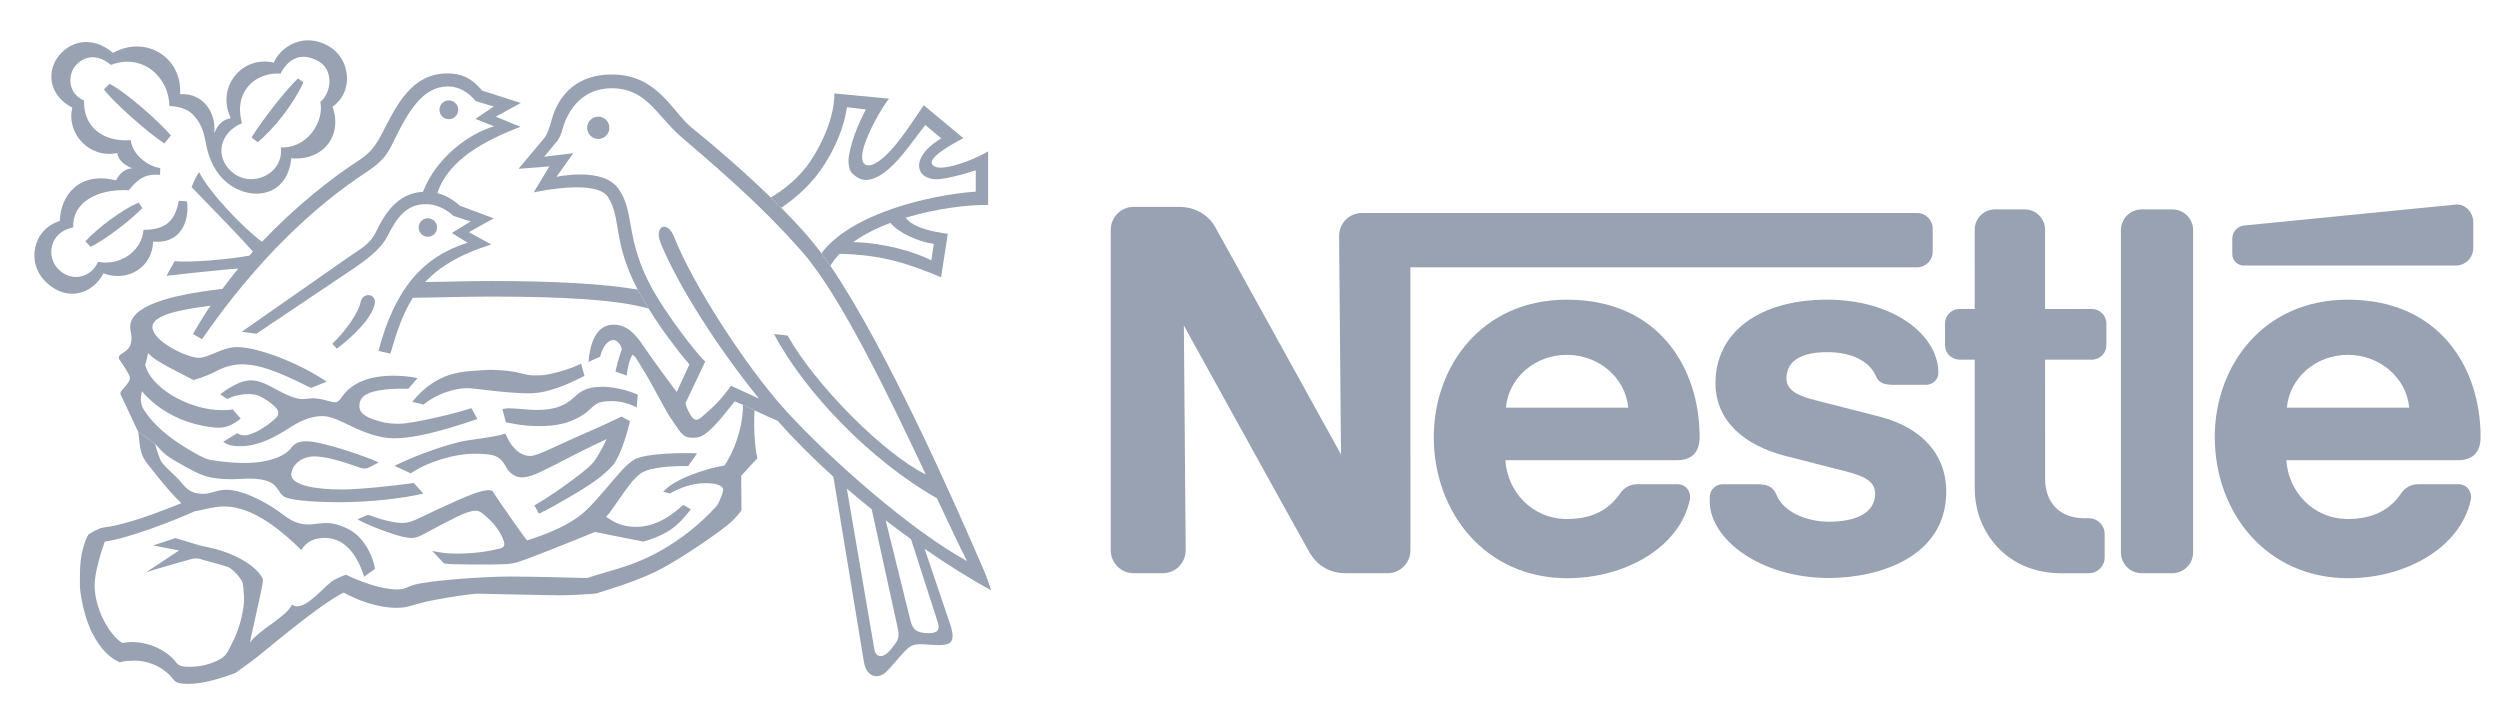 <svg width="125" height="36" viewBox="0 0 125 36" fill="none" xmlns="http://www.w3.org/2000/svg">
<g clip-path="url(#clip0_2858_7831)">
<mask id="mask0_2858_7831" style="mask-type:luminance" maskUnits="userSpaceOnUse" x="-3" y="-2" width="133" height="40">
<path d="M129.028 -1.125H-2.704V37.12H129.028V-1.125Z" fill="white"/>
</mask>
<g mask="url(#mask0_2858_7831)">
<path d="M109.656 11.511C109.656 10.936 109.192 10.47 108.618 10.47H107.081C106.508 10.47 106.045 10.938 106.045 11.513L106.046 27.619C106.046 28.194 106.509 28.66 107.082 28.66H108.618C109.192 28.66 109.656 28.192 109.656 27.617V11.511Z" fill="#98A2B3"/>
</g>
<mask id="mask1_2858_7831" style="mask-type:luminance" maskUnits="userSpaceOnUse" x="-3" y="-2" width="133" height="40">
<path d="M129.028 -1.125H-2.704V37.12H129.028V-1.125Z" fill="white"/>
</mask>
<g mask="url(#mask1_2858_7831)">
<path d="M111.614 11.939V12.705C111.614 13.022 111.872 13.278 112.188 13.278H122.787C123.271 13.278 123.663 12.886 123.663 12.402V11.105C123.663 10.62 123.266 10.182 122.786 10.229C122.786 10.229 112.54 11.237 112.211 11.274C111.829 11.317 111.614 11.622 111.614 11.939Z" fill="#98A2B3"/>
</g>
<mask id="mask2_2858_7831" style="mask-type:luminance" maskUnits="userSpaceOnUse" x="-3" y="-2" width="133" height="40">
<path d="M129.028 -1.125H-2.704V37.12H129.028V-1.125Z" fill="white"/>
</mask>
<g mask="url(#mask2_2858_7831)">
<path d="M103.033 28.661C100.397 28.661 98.737 26.657 98.737 24.426L98.735 17.982H97.98C97.578 17.982 97.251 17.657 97.251 17.253V16.175C97.251 15.772 97.579 15.447 97.982 15.447L98.735 15.449L98.734 11.487C98.734 10.926 99.185 10.471 99.745 10.471H101.243C101.802 10.471 102.254 10.929 102.254 11.49V15.449L104.59 15.448C104.993 15.448 105.32 15.773 105.32 16.176V17.255C105.32 17.658 104.994 17.983 104.592 17.983L102.255 17.983L102.256 23.943C102.256 25.113 102.964 25.912 104.228 25.912L104.441 25.911C104.878 25.911 105.233 26.263 105.233 26.7V27.871C105.233 28.309 104.878 28.662 104.442 28.662H103.033V28.661Z" fill="#98A2B3"/>
</g>
<mask id="mask3_2858_7831" style="mask-type:luminance" maskUnits="userSpaceOnUse" x="-3" y="-2" width="133" height="40">
<path d="M129.028 -1.125H-2.704V37.12H129.028V-1.125Z" fill="white"/>
</mask>
<g mask="url(#mask3_2858_7831)">
<path d="M78.341 17.741C79.915 17.741 81.274 18.864 81.411 20.382H75.296C75.433 18.864 76.768 17.741 78.341 17.741V14.984C74.08 14.984 71.689 18.327 71.689 21.851C71.689 25.605 74.249 28.911 78.37 28.911C81.19 28.911 83.97 27.422 84.495 24.976C84.566 24.646 84.344 24.213 83.881 24.211H81.865C81.5 24.211 81.201 24.387 81.02 24.652C80.445 25.499 79.599 25.95 78.35 25.95C76.586 25.95 75.362 24.556 75.27 23.011L83.839 23.01C84.628 23.01 84.981 22.581 84.981 21.85C84.981 18.415 82.952 14.984 78.341 14.984V17.741H78.341Z" fill="#98A2B3"/>
</g>
<mask id="mask4_2858_7831" style="mask-type:luminance" maskUnits="userSpaceOnUse" x="-3" y="-2" width="133" height="40">
<path d="M129.028 -1.125H-2.704V37.12H129.028V-1.125Z" fill="white"/>
</mask>
<g mask="url(#mask4_2858_7831)">
<path d="M117.391 17.741C118.964 17.741 120.322 18.864 120.46 20.382H114.344C114.482 18.864 115.818 17.741 117.391 17.741V14.984C113.128 14.984 110.738 18.327 110.738 21.851C110.738 25.605 113.298 28.911 117.418 28.911C120.238 28.911 123.019 27.422 123.543 24.976C123.615 24.646 123.393 24.213 122.929 24.211H120.914C120.548 24.211 120.249 24.387 120.069 24.652C119.493 25.499 118.647 25.95 117.399 25.95C115.634 25.95 114.411 24.556 114.319 23.011L122.887 23.01C123.676 23.01 124.03 22.581 124.03 21.85C124.03 18.415 122.001 14.984 117.391 14.984V17.741Z" fill="#98A2B3"/>
</g>
<mask id="mask5_2858_7831" style="mask-type:luminance" maskUnits="userSpaceOnUse" x="-3" y="-2" width="133" height="40">
<path d="M129.028 -1.125H-2.704V37.12H129.028V-1.125Z" fill="white"/>
</mask>
<g mask="url(#mask5_2858_7831)">
<path d="M95.852 10.65H68.095C67.463 10.65 66.955 11.163 66.955 11.796L67.05 22.723C67.05 22.723 61.068 11.894 60.756 11.341C60.463 10.821 59.834 10.343 58.963 10.343H56.68C56.049 10.343 55.538 10.856 55.538 11.489L55.538 27.514C55.538 28.147 56.049 28.66 56.681 28.66H58.144C58.776 28.66 59.285 28.144 59.285 27.512L59.193 16.277C59.193 16.277 65.232 27.215 65.49 27.646C65.839 28.228 66.429 28.66 67.283 28.66L69.38 28.66C70.011 28.66 70.521 28.146 70.521 27.514L70.52 13.366L95.854 13.367C96.285 13.367 96.635 13.018 96.635 12.586V11.43C96.635 10.998 96.283 10.65 95.852 10.65Z" fill="#98A2B3"/>
</g>
<mask id="mask6_2858_7831" style="mask-type:luminance" maskUnits="userSpaceOnUse" x="-3" y="-2" width="133" height="40">
<path d="M129.028 -1.125H-2.704V37.12H129.028V-1.125Z" fill="white"/>
</mask>
<g mask="url(#mask6_2858_7831)">
<path d="M91.36 17.608C92.566 17.608 93.47 18.047 93.794 18.805C93.95 19.169 94.253 19.24 94.669 19.24H96.329C96.603 19.24 96.918 19.003 96.918 18.644C96.918 16.71 94.617 14.983 91.358 14.983C87.988 14.983 85.774 16.593 85.774 19.156C85.774 21.118 87.32 22.286 89.221 22.783C90.088 23.011 91.567 23.378 92.287 23.567C93.064 23.771 93.758 24.009 93.758 24.675C93.758 25.728 92.652 26.086 91.443 26.086C90.298 26.086 89.157 25.573 88.831 24.755C88.642 24.281 88.309 24.212 87.807 24.212H86.119C85.825 24.212 85.486 24.465 85.486 24.851V25.068C85.486 26.941 87.991 28.9 91.447 28.9C93.897 28.9 97.312 27.879 97.312 24.585C97.312 22.677 96.038 21.356 93.965 20.828C93.155 20.622 91.207 20.125 90.784 20.016C90.029 19.82 89.323 19.574 89.323 18.925C89.324 17.942 90.23 17.608 91.36 17.608Z" fill="#98A2B3"/>
</g>
<mask id="mask7_2858_7831" style="mask-type:luminance" maskUnits="userSpaceOnUse" x="-3" y="-2" width="133" height="40">
<path d="M129.028 -1.125H-2.704V37.12H129.028V-1.125Z" fill="white"/>
</mask>
<g mask="url(#mask7_2858_7831)">
<path d="M29.914 6.947C30.22 6.947 30.469 6.698 30.469 6.39C30.469 6.082 30.22 5.832 29.914 5.832C29.607 5.832 29.358 6.082 29.358 6.39C29.358 6.698 29.607 6.947 29.914 6.947Z" fill="#98A2B3"/>
</g>
<mask id="mask8_2858_7831" style="mask-type:luminance" maskUnits="userSpaceOnUse" x="-3" y="-2" width="133" height="40">
<path d="M129.028 -1.125H-2.704V37.12H129.028V-1.125Z" fill="white"/>
</mask>
<g mask="url(#mask8_2858_7831)">
<path d="M22.442 5.96C22.701 5.96 22.911 5.75 22.911 5.49C22.911 5.231 22.701 5.02 22.442 5.02C22.183 5.02 21.972 5.231 21.972 5.49C21.972 5.75 22.183 5.96 22.442 5.96Z" fill="#98A2B3"/>
</g>
<mask id="mask9_2858_7831" style="mask-type:luminance" maskUnits="userSpaceOnUse" x="-3" y="-2" width="133" height="40">
<path d="M129.028 -1.125H-2.704V37.12H129.028V-1.125Z" fill="white"/>
</mask>
<g mask="url(#mask9_2858_7831)">
<path d="M16.841 17.433L16.614 17.188C17.249 16.596 17.922 15.652 18.031 15.099C18.132 14.584 18.871 14.666 18.731 15.226C18.551 15.942 17.676 16.807 16.841 17.433Z" fill="#98A2B3"/>
</g>
<mask id="mask10_2858_7831" style="mask-type:luminance" maskUnits="userSpaceOnUse" x="-3" y="-2" width="133" height="40">
<path d="M129.028 -1.125H-2.704V37.12H129.028V-1.125Z" fill="white"/>
</mask>
<g mask="url(#mask10_2858_7831)">
<path d="M12.101 6.155C10.931 6.662 10.759 7.864 11.581 8.586C12.569 9.455 14.201 8.698 14.043 7.368C15.37 7.436 16.225 6.062 16.015 5.098C16.605 4.59 16.664 3.509 15.955 3.083C15.197 2.628 14.482 2.802 14.027 3.681C12.812 3.592 11.648 4.55 12.101 6.155L11.538 5.908C10.796 4.353 12.095 2.764 13.689 3.13C14.01 2.357 15.197 1.556 16.478 2.333C17.502 2.954 17.718 4.557 16.63 5.335C17.143 6.83 16.121 8.053 14.563 7.913C14.38 9.837 12.57 10.085 11.401 9.172C10.741 8.656 10.47 7.941 10.344 7.402C10.21 6.831 10.208 6.32 9.647 5.732C9.223 5.288 8.466 5.303 8.466 5.303C8.466 3.906 7.161 2.627 5.542 3.246C4.969 2.751 4.259 2.701 3.751 3.314C3.456 3.67 3.293 4.605 4.204 5.033C4.156 6.307 5.126 7.12 6.542 7.007C6.598 7.684 7.347 8.313 8.011 8.403L8.005 8.743C7.296 8.676 6.913 8.923 6.441 9.51C4.776 9.431 3.61 10.173 3.659 11.371C2.488 11.593 2.269 12.822 2.933 13.476C3.596 14.13 4.569 13.873 4.901 13.092C6.082 13.318 7.125 12.47 7.172 11.492C8.274 11.492 8.757 11.054 8.938 10.038L9.355 10.072C9.477 11.166 8.972 12.205 7.656 12.081C7.622 13.387 6.357 14.118 5.176 13.668C4.625 14.704 3.362 15.12 2.303 14.107C1.28 13.129 1.653 11.455 2.991 11.049C3.022 9.769 3.967 8.552 5.801 9.02C5.801 9.02 6.037 8.448 6.61 8.414C6.227 8.257 5.938 8.046 5.859 7.651C4.476 7.947 3.3 6.67 3.616 5.385C2.367 4.726 2.347 3.49 2.967 2.756C3.611 1.991 4.687 1.822 5.648 2.646C7.276 1.741 9.117 2.849 9.005 4.709C10.144 4.633 10.835 5.63 10.709 6.67C10.897 6.212 11.116 6 11.537 5.908L12.101 6.155Z" fill="#98A2B3"/>
</g>
<mask id="mask11_2858_7831" style="mask-type:luminance" maskUnits="userSpaceOnUse" x="-3" y="-2" width="133" height="40">
<path d="M129.028 -1.125H-2.704V37.12H129.028V-1.125Z" fill="white"/>
</mask>
<g mask="url(#mask11_2858_7831)">
<path d="M14.899 3.923L15.174 4.12C14.639 5.249 13.695 6.449 12.885 7.109L12.576 6.876C13.15 5.94 14.381 4.396 14.899 3.923Z" fill="#98A2B3"/>
</g>
<mask id="mask12_2858_7831" style="mask-type:luminance" maskUnits="userSpaceOnUse" x="-3" y="-2" width="133" height="40">
<path d="M129.028 -1.125H-2.704V37.12H129.028V-1.125Z" fill="white"/>
</mask>
<g mask="url(#mask12_2858_7831)">
<path d="M6.931 10.128L7.117 10.404C6.442 11.097 5.194 12.022 4.53 12.343L4.271 12.062C4.913 11.368 6.139 10.461 6.931 10.128Z" fill="#98A2B3"/>
</g>
<mask id="mask13_2858_7831" style="mask-type:luminance" maskUnits="userSpaceOnUse" x="-3" y="-2" width="133" height="40">
<path d="M129.028 -1.125H-2.704V37.12H129.028V-1.125Z" fill="white"/>
</mask>
<g mask="url(#mask13_2858_7831)">
<path d="M8.544 6.771L8.218 7.175C7.336 6.595 5.592 5.033 5.199 4.47L5.474 4.189C6.317 4.618 7.965 6.089 8.544 6.771Z" fill="#98A2B3"/>
</g>
<mask id="mask14_2858_7831" style="mask-type:luminance" maskUnits="userSpaceOnUse" x="-3" y="-2" width="133" height="40">
<path d="M129.028 -1.125H-2.704V37.12H129.028V-1.125Z" fill="white"/>
</mask>
<g mask="url(#mask14_2858_7831)">
<path d="M6.906 21.584C7.007 22.09 6.922 22.651 7.378 23.198C7.538 23.391 8.423 24.558 9.064 25.161C8.193 25.505 6.45 26.215 5.196 26.373C4.944 26.404 4.662 26.581 4.426 26.717C4.268 26.986 4.106 27.466 4.038 28.009C3.989 28.396 3.995 28.828 3.995 29.268C3.995 29.655 4.201 30.876 4.633 31.694C5.067 32.513 5.483 32.88 5.994 33.119C6.095 33.074 6.318 33.041 6.666 33.033C7.614 33.012 8.356 33.536 8.682 33.987C8.807 34.16 9.058 34.194 9.388 34.194C10.153 34.194 10.993 33.942 11.791 33.638C11.963 33.497 12.443 33.175 12.916 32.803C13.388 32.431 16.02 30.194 17.183 29.63C17.797 29.963 18.802 30.391 19.842 30.391C19.903 30.391 20.103 30.394 20.315 30.346C20.64 30.273 21.055 30.127 21.58 30.025C22.518 29.841 23.619 29.68 23.939 29.685C24.802 29.699 27.332 29.764 27.932 29.764C28.561 29.764 29.458 29.709 29.8 29.676C30.329 29.501 31.51 29.174 32.64 28.65C33.768 28.149 36.143 26.497 36.531 26.119C36.718 25.95 36.887 25.765 37.011 25.599C37.057 25.535 37.074 25.51 37.074 25.459C37.074 25.409 37.062 23.79 37.062 23.79C37.062 23.79 37.628 23.158 37.845 22.94C37.866 22.919 37.868 22.89 37.865 22.87C37.767 22.545 37.67 21.538 37.725 20.517L37.151 20.248C37.129 21.519 36.666 22.6 36.233 23.273C35.378 23.408 33.747 23.915 33.16 24.584L33.483 24.676C34.034 24.372 34.624 24.158 35.299 24.158C35.895 24.158 36.159 24.315 36.159 24.483C36.159 24.601 36.047 24.884 36.003 24.973C35.952 25.076 35.918 25.206 35.817 25.316C35.013 26.191 34.101 26.938 32.991 27.558C32.242 27.977 31.535 28.26 30.43 28.573C30.099 28.667 29.646 28.801 29.351 28.903C28.935 28.892 26.759 28.827 25.488 28.827C24.217 28.827 21.597 29.013 20.765 29.224C20.387 29.32 20.293 29.472 19.854 29.472C19.033 29.472 17.957 29.055 17.296 28.733C17.2 28.762 16.962 28.868 16.722 28.987C16.253 29.221 15.21 30.673 14.602 30.233C14.293 30.87 12.955 31.473 12.498 32.133C12.548 31.787 13.088 29.546 13.138 29.098C13.148 29.018 13.155 28.954 13.105 28.87C12.616 28.052 11.252 27.533 10.482 27.382C10.256 27.337 10.144 27.306 9.993 27.272L8.778 26.904L7.652 27.272L8.952 27.521L7.302 28.616C7.589 28.506 9.366 28.012 9.497 27.972C9.643 27.929 9.837 27.887 10.048 27.961C10.29 28.046 10.976 28.203 11.385 28.346C11.624 28.429 12.017 28.87 12.118 29.107C12.16 29.204 12.175 29.41 12.203 29.867C12.219 30.155 12.146 30.554 12.076 30.866C11.894 31.679 11.525 32.313 11.409 32.539C11.249 32.852 11.026 32.954 10.807 33.056C10.448 33.225 10.009 33.333 9.52 33.338C9.185 33.342 8.961 33.323 8.817 33.13C8.367 32.521 7.254 31.929 6.118 32.149C5.42 31.726 4.73 30.362 4.73 29.275C4.73 28.625 5.058 27.598 5.235 27.082C6.37 26.93 8.639 26.063 9.745 25.56C9.975 25.549 10.611 25.323 11.218 25.323C12.702 25.323 14.175 26.625 15.069 27.505C15.216 27.262 15.491 26.896 16.25 26.896C17.302 26.896 17.904 27.854 18.205 28.838L18.752 28.44C18.657 27.876 18.363 27.259 17.92 26.815C17.558 26.452 16.866 26.15 16.326 26.15C16 26.15 15.663 26.224 15.449 26.224C14.698 26.224 14.393 25.888 13.838 25.505C13.239 25.09 12.125 24.489 11.33 24.489C10.819 24.489 10.588 24.69 10.166 24.692C9.544 24.695 9.314 24.437 9.016 24.065C8.886 23.903 8.257 23.344 8.088 23.118C7.992 22.989 7.821 22.46 7.759 22.196L6.906 21.584Z" fill="#98A2B3"/>
</g>
<mask id="mask15_2858_7831" style="mask-type:luminance" maskUnits="userSpaceOnUse" x="-3" y="-2" width="133" height="40">
<path d="M129.028 -1.125H-2.704V37.12H129.028V-1.125Z" fill="white"/>
</mask>
<g mask="url(#mask15_2858_7831)">
<path d="M7.76 22.197C7.94 22.39 8.114 22.604 8.34 22.775C8.558 22.941 8.832 23.086 9.09 23.232C9.455 23.439 9.869 23.675 10.279 23.807C10.639 23.916 11.106 23.961 11.544 23.961C12.168 23.961 12.905 23.831 13.515 24.117C13.924 24.308 13.951 24.741 14.277 24.868C14.783 25.066 16.189 25.111 16.968 25.111C18.512 25.111 20.181 24.914 21.168 24.678L20.687 24.147C20.004 24.257 18.002 24.475 17.082 24.475C15.787 24.475 14.564 24.268 14.564 23.731C14.564 23.359 14.963 22.822 15.722 22.822C16.537 22.822 17.769 23.317 17.997 23.385C18.225 23.452 18.318 23.435 18.461 23.368L18.939 23.122C18.306 22.825 16.1 22.066 15.332 22.066C14.969 22.066 14.772 22.118 14.536 22.422C14.24 22.803 13.453 23.149 12.197 23.149C11.508 23.149 10.521 23.025 10.305 22.936C9.927 22.78 9.186 22.349 8.711 22.006C8.1 21.565 7.567 21.075 7.201 20.502C7.087 20.323 7.04 20.13 7.042 19.952C7.043 19.803 7.084 19.665 7.1 19.555C7.209 19.707 7.327 19.817 7.479 19.959C8.142 20.607 9.122 21.093 10.129 21.287C10.416 21.342 10.671 21.385 10.954 21.385C11.384 21.385 11.78 21.154 12.033 20.928L11.638 20.467C11.51 20.506 11.246 20.506 11.071 20.506C9.609 20.506 7.754 19.548 7.328 18.439C7.285 18.329 7.235 18.27 7.276 18.168C7.319 18.067 7.372 17.851 7.403 17.652C7.488 17.751 7.666 17.9 7.891 18.045C8.433 18.395 9.469 18.878 9.672 19.005C10.195 18.854 10.587 18.678 10.897 18.517C11.201 18.359 11.617 18.216 12.098 18.216C13.166 18.216 14.395 18.827 15.547 19.395L16.334 19.086C15.311 18.364 13.085 17.355 11.848 17.355C11.116 17.355 10.431 17.891 9.942 17.891C9.342 17.891 7.622 17.051 7.622 16.351C7.622 15.812 8.735 15.507 10.524 15.286C10.216 15.744 9.921 16.217 9.647 16.706L10.102 16.959C12.905 12.891 15.82 10.249 18.272 8.64C19.163 8.055 19.366 7.714 19.678 7.075C20.437 5.519 21.154 4.323 22.399 4.323C22.982 4.323 23.456 4.649 23.783 5.055L24.686 5.326L23.771 5.945L24.705 6.317C23.487 6.66 21.823 7.848 21.149 9.59C19.851 9.659 19.224 10.712 18.8 11.595C18.514 12.19 18.058 12.427 17.395 12.878L12.088 16.587L12.819 16.688L17.721 13.397C18.689 12.743 19.148 12.261 19.38 11.796C19.836 10.885 20.325 10.207 21.286 10.207C21.759 10.207 22.265 10.41 22.669 10.793L23.53 11.075L22.591 11.65L23.378 12.135C21.129 12.841 19.734 14.457 18.925 17.545L19.521 17.68C19.82 16.658 20.114 15.72 20.642 14.891C21.944 14.876 23.264 14.829 24.559 14.829C28.015 14.829 30.883 14.975 32.432 15.432L31.884 14.479C30.227 14.197 27.825 14.051 24.559 14.051C23.464 14.051 22.355 14.092 21.254 14.103C21.964 13.35 22.988 12.714 24.565 12.225L23.445 11.608L24.688 10.917L22.996 10.286C22.7 10.02 22.331 9.775 21.868 9.658C22.41 7.989 24.256 7.013 26.026 6.341L24.787 5.834L26.038 5.148L24.111 4.532C23.609 3.94 23.125 3.669 22.383 3.669C20.597 3.669 19.847 5.224 19.138 6.602C18.765 7.327 18.53 7.633 17.896 8.049C16.522 8.949 14.772 10.326 13.1 12.089C12.227 11.458 10.443 9.613 9.959 8.607C9.768 8.844 9.58 9.359 9.58 9.359C9.761 9.552 11.864 11.68 12.645 12.582C12.586 12.647 12.527 12.714 12.468 12.78C11.636 12.945 9.473 13.153 8.736 13.053L8.323 13.789C8.873 13.735 11.022 13.481 11.914 13.429C11.643 13.757 11.378 14.096 11.12 14.445C8.356 14.76 6.509 15.327 6.509 16.351C6.509 16.519 6.577 16.711 6.577 16.891C6.577 17.32 6.416 17.478 6.113 17.669C5.915 17.794 5.902 17.881 5.986 17.999C6.071 18.119 6.498 18.751 6.498 18.875C6.498 19.081 6.294 19.286 6.13 19.47C5.986 19.631 5.992 19.673 6.104 19.876L6.906 21.584L7.76 22.197Z" fill="#98A2B3"/>
</g>
<mask id="mask16_2858_7831" style="mask-type:luminance" maskUnits="userSpaceOnUse" x="-3" y="-2" width="133" height="40">
<path d="M129.028 -1.125H-2.704V37.12H129.028V-1.125Z" fill="white"/>
</mask>
<g mask="url(#mask16_2858_7831)">
<path d="M41.979 12.693C41.802 12.879 41.647 13.077 41.517 13.289L41.071 12.662C42.558 10.676 46.484 9.745 48.788 9.581V8.516C48.495 8.606 48.18 8.708 47.888 8.777C47.475 8.876 47.096 8.969 46.775 8.961C46.452 8.953 46.192 8.823 46.071 8.651C45.762 8.209 46.049 7.54 47.061 6.915L46.263 6.25C45.647 7.05 45.039 7.934 44.422 8.462C43.862 8.942 43.274 9.181 42.799 8.826C42.544 8.635 42.448 8.547 42.422 8.048C42.457 7.314 42.901 6.194 43.294 5.473L42.349 5.361C42.181 6.466 41.729 7.408 41.245 8.186C40.642 9.155 39.864 9.836 39.065 10.392L38.54 9.874C39.185 9.492 39.994 8.871 40.55 8.014C41.196 7.02 41.719 5.79 41.72 4.672L44.452 4.932C44.068 5.421 43.434 6.536 43.194 7.337C43.069 7.754 43.076 8.087 43.226 8.2C43.516 8.418 44.024 8.071 44.516 7.541C45.21 6.794 45.891 5.666 46.19 5.264L48.166 6.907C47.289 7.373 46.437 7.907 46.605 8.206C46.76 8.479 47.323 8.397 47.94 8.207C48.445 8.051 48.981 7.818 49.406 7.569V10.246C48.453 10.233 46.84 10.412 45.286 10.884C45.656 11.407 46.717 11.599 47.39 11.691L47.053 13.865C45.352 13.149 44.041 12.732 41.979 12.693L42.661 12.106C44.18 12.137 45.703 12.58 46.566 13.015L46.69 12.193C45.913 12.089 44.933 11.647 44.518 11.144C43.842 11.4 43.201 11.717 42.66 12.106L41.979 12.693Z" fill="#98A2B3"/>
</g>
<mask id="mask17_2858_7831" style="mask-type:luminance" maskUnits="userSpaceOnUse" x="-3" y="-2" width="133" height="40">
<path d="M129.028 -1.125H-2.704V37.12H129.028V-1.125Z" fill="white"/>
</mask>
<g mask="url(#mask17_2858_7831)">
<path d="M33.836 19.596L34.469 18.227C33.806 17.441 33.06 16.447 32.432 15.432L31.884 14.479C30.618 12.069 31.079 10.918 30.404 9.857C29.846 8.981 27.134 9.526 26.684 9.62L27.468 8.319L25.922 8.443L27.233 6.882C27.376 6.679 27.444 6.493 27.595 5.952C27.825 5.129 28.532 3.725 30.595 3.725C32.886 3.725 33.596 5.583 34.595 6.39C35.728 7.305 37.214 8.59 38.54 9.874L39.064 10.392C39.742 11.086 40.433 11.799 41.071 12.662L41.517 13.289C44.275 17.325 47.7 25.038 49.216 28.57C49.363 28.912 49.468 29.259 49.558 29.522C48.529 28.954 47.395 28.248 46.23 27.44L45.55 26.96C45.129 26.657 44.706 26.341 44.285 26.016L43.585 25.465C43.167 25.129 42.752 24.785 42.342 24.431L43.721 32.481C43.823 32.954 44.227 32.876 44.553 32.458C44.88 32.041 45.003 31.928 44.88 31.377L43.585 25.465L44.284 26.016L45.525 31.038C45.644 31.492 45.836 31.636 46.364 31.658C46.892 31.68 47.005 31.477 46.892 31.128L45.55 26.959L46.23 27.439L47.499 31.185C47.826 32.143 47.499 32.255 46.926 32.255C46.352 32.255 45.835 32.12 45.521 32.323C45.206 32.526 44.811 33.08 44.339 33.565C43.922 33.993 43.315 33.88 43.193 33.078L41.669 23.837C40.676 22.942 39.731 22.002 38.886 21.043C38.515 20.884 38.096 20.691 37.726 20.518L37.152 20.249C36.948 20.155 36.797 20.088 36.737 20.071C36.315 20.577 35.911 21.144 35.439 21.55C35.187 21.765 35.016 21.888 34.645 21.888C34.531 21.888 34.389 21.886 34.257 21.812C34.116 21.732 33.983 21.573 33.835 21.347C33.724 21.175 33.559 20.956 33.414 20.713C33.113 20.206 32.788 19.57 32.495 19.056C32.166 18.478 31.884 18.046 31.845 17.974C31.786 17.863 31.626 17.729 31.626 17.729C31.466 17.991 31.347 18.498 31.347 18.777L30.774 18.582C30.85 18.202 31.002 17.712 31.086 17.475C31.086 17.272 30.858 17.001 30.673 17.001C30.411 17.001 30.141 17.289 30.007 17.838L29.425 18.092C29.493 17.204 29.796 16.232 30.673 16.232C31.382 16.232 31.82 16.773 32.158 17.28C32.496 17.787 33.6 19.301 33.836 19.596L34.275 20.154C34.351 20.501 34.499 20.703 34.57 20.814C34.722 21.051 34.891 21.034 35.118 20.823C35.222 20.727 35.556 20.454 35.88 20.115C36.161 19.821 36.434 19.465 36.544 19.284C36.865 19.429 37.465 19.716 37.948 19.929C35.876 17.372 33.895 14.268 33.035 12.157C32.679 11.285 33.374 10.992 33.71 11.853C34.621 14.186 37.286 18.312 39.242 20.476C41.504 22.977 45.653 26.597 48.351 28.051C47.959 27.286 47.444 26.187 46.847 24.914C43.564 23.053 40.246 19.635 38.7 16.699L39.38 16.779C40.819 19.33 44.258 22.733 46.288 23.722C44.431 19.772 42.014 14.767 40.128 12.613C37.789 9.943 35.234 7.877 34.013 6.802C32.811 5.743 32.316 4.413 30.583 4.413C29.155 4.413 28.404 5.444 28.118 6.484C28.059 6.687 28.025 6.814 27.881 7.025L27.207 7.837L28.666 7.659L27.822 8.843C27.822 8.843 30.109 8.329 30.909 9.418C31.772 10.592 31.215 11.911 32.63 14.474C33.252 15.6 34.758 17.626 35.262 18.076L34.275 20.155L33.836 19.596Z" fill="#98A2B3"/>
</g>
<mask id="mask18_2858_7831" style="mask-type:luminance" maskUnits="userSpaceOnUse" x="-3" y="-2" width="133" height="40">
<path d="M129.028 -1.125H-2.704V37.12H129.028V-1.125Z" fill="white"/>
</mask>
<g mask="url(#mask18_2858_7831)">
<path d="M11.359 19.952L11.013 19.715C11.207 19.554 11.589 19.299 11.966 19.141C12.161 19.058 12.384 19.018 12.545 19.018C12.932 19.018 13.266 19.181 13.592 19.355C14.108 19.631 14.687 19.954 15.132 19.954C15.3 19.954 15.463 19.914 15.654 19.914C16.093 19.914 16.514 20.112 16.756 20.112C16.903 20.112 17.003 19.98 17.1 19.841C17.341 19.492 17.676 19.233 18.102 19.054C18.561 18.862 19.112 18.785 19.712 18.785C20.184 18.785 20.637 18.853 20.873 18.904C20.873 18.904 20.513 19.339 20.422 19.435C19.946 19.435 19.038 19.42 18.455 19.655C18.096 19.8 17.969 20.01 17.969 20.307C17.969 20.738 18.449 20.906 18.984 21.069C19.299 21.165 19.652 21.188 19.951 21.188C20.317 21.188 21.022 21.049 21.718 20.896C22.557 20.71 23.338 20.49 23.566 20.405L23.87 20.952C22.935 21.269 21.98 21.569 21.092 21.75C20.59 21.852 20.113 21.916 19.687 21.916C18.974 21.916 18.201 21.616 17.567 21.312C17.031 21.056 16.552 20.804 16.125 20.804C15.644 20.804 15.192 20.97 14.747 21.224C14.529 21.349 13.872 21.803 13.287 22.034C12.838 22.211 12.472 22.31 12.017 22.31C11.612 22.31 11.37 22.253 11.161 22.089L11.865 21.656C11.955 21.747 12.118 21.764 12.219 21.764C12.32 21.764 12.441 21.751 12.717 21.635C12.875 21.569 13.106 21.426 13.24 21.339C13.518 21.159 13.612 21.053 13.721 20.967C13.935 20.798 14.013 20.574 13.741 20.33C13.614 20.215 13.48 20.099 13.308 19.995C13.065 19.847 12.889 19.704 12.447 19.704C11.927 19.704 11.561 19.847 11.359 19.952Z" fill="#98A2B3"/>
</g>
<mask id="mask19_2858_7831" style="mask-type:luminance" maskUnits="userSpaceOnUse" x="-3" y="-2" width="133" height="40">
<path d="M129.028 -1.125H-2.704V37.12H129.028V-1.125Z" fill="white"/>
</mask>
<g mask="url(#mask19_2858_7831)">
<path d="M21.177 20.231C21.177 20.231 20.758 20.116 20.611 20.104C20.897 19.717 21.266 19.396 21.556 19.2C22.128 18.813 22.727 18.599 23.634 18.545C23.881 18.53 24.382 18.482 24.663 18.494C24.916 18.505 25.343 18.522 25.736 18.595C26.015 18.647 26.274 18.725 26.49 18.759C26.622 18.78 27.079 18.773 27.238 18.748C27.879 18.646 28.649 18.398 29.055 18.177L29.223 18.794C28.357 19.238 27.378 19.665 26.482 19.665C26.026 19.665 25.541 19.631 25.09 19.588C24.294 19.511 23.604 19.406 23.367 19.406C22.722 19.406 21.794 19.706 21.177 20.231Z" fill="#98A2B3"/>
</g>
<mask id="mask20_2858_7831" style="mask-type:luminance" maskUnits="userSpaceOnUse" x="-3" y="-2" width="133" height="40">
<path d="M129.028 -1.125H-2.704V37.12H129.028V-1.125Z" fill="white"/>
</mask>
<g mask="url(#mask20_2858_7831)">
<path d="M20.538 23.668L19.723 23.294C20.852 22.721 22.579 22.146 23.288 22.034C23.995 21.921 24.806 21.837 25.272 21.679C25.486 22.22 25.908 22.798 26.515 22.798C26.738 22.798 27.102 22.63 27.468 22.469C27.879 22.287 28.292 22.088 28.506 21.992C28.737 21.89 29.488 21.559 30.123 21.276C30.367 21.167 31.034 20.849 31.072 20.828L31.5 21.058C31.372 21.622 31.158 22.314 30.918 22.81C30.824 23.003 30.73 23.164 30.628 23.279C30.442 23.489 30.141 23.768 29.751 24.046C29.324 24.351 28.802 24.663 28.249 24.981C27.818 25.229 27.385 25.482 26.945 25.684L26.718 25.27C27.395 24.885 28.084 24.399 28.688 23.949C28.974 23.737 29.252 23.522 29.45 23.341C29.597 23.206 29.689 23.094 29.762 22.985C29.942 22.721 30.234 22.202 30.325 21.955C30.072 22.078 29.116 22.53 28.688 22.755C28.206 23.009 27.424 23.409 26.985 23.616C26.64 23.78 26.332 23.869 26.111 23.869C25.621 23.869 25.398 23.515 25.278 23.302C24.969 22.749 24.637 22.698 23.766 22.687C22.753 22.674 21.364 23.093 20.538 23.668Z" fill="#98A2B3"/>
</g>
<mask id="mask21_2858_7831" style="mask-type:luminance" maskUnits="userSpaceOnUse" x="-3" y="-2" width="133" height="40">
<path d="M129.028 -1.125H-2.704V37.12H129.028V-1.125Z" fill="white"/>
</mask>
<g mask="url(#mask21_2858_7831)">
<path d="M25.293 21.119C25.293 21.119 25.174 20.636 25.117 20.461C25.117 20.461 25.259 20.414 25.444 20.414C25.748 20.414 26.497 20.499 26.808 20.499C27.979 20.499 28.412 20.13 28.755 19.819C29.049 19.553 29.351 19.338 30.148 19.338C30.851 19.338 31.657 19.621 31.887 19.734L31.837 20.375C31.494 20.185 31.022 20.055 30.606 20.055C30.315 20.055 30.054 20.078 29.869 20.174C29.661 20.281 29.536 20.443 29.341 20.603C29.134 20.773 28.851 20.938 28.48 21.075C28.109 21.213 27.651 21.305 26.965 21.305C26.062 21.305 25.573 21.154 25.293 21.119Z" fill="#98A2B3"/>
</g>
<mask id="mask22_2858_7831" style="mask-type:luminance" maskUnits="userSpaceOnUse" x="-3" y="-2" width="133" height="40">
<path d="M129.028 -1.125H-2.704V37.12H129.028V-1.125Z" fill="white"/>
</mask>
<g mask="url(#mask22_2858_7831)">
<path d="M17.873 25.962L18.412 25.738C18.907 25.93 19.622 26.148 20.121 26.148C20.42 26.148 20.668 26.039 20.87 25.949C21.029 25.878 22.829 24.993 23.722 24.669C24.006 24.565 24.294 24.508 24.434 24.508C24.648 24.508 24.66 24.604 24.721 24.703C24.89 24.973 26.217 26.873 26.352 27.02C27.479 26.672 28.633 26.165 29.299 25.523C29.993 24.854 30.568 24.078 31.125 23.478C31.34 23.246 31.605 23.036 31.736 22.966C32.312 22.659 34.103 22.632 34.857 22.666L34.41 23.3C33.083 23.3 32.34 23.437 32.007 23.689C31.865 23.795 31.651 24.011 31.448 24.276C30.995 24.868 30.5 25.679 30.302 25.837C30.69 26.107 31.115 26.344 31.789 26.344C32.914 26.344 33.72 25.638 34.161 25.241L34.539 25.466C34.26 25.83 33.941 26.201 33.533 26.48C33.081 26.787 32.513 26.986 32.175 27.08C31.523 26.956 30.086 26.666 29.748 26.598C28.506 27.105 26.482 27.925 25.801 28.131C25.703 28.16 25.544 28.184 25.344 28.204C24.806 28.233 24.058 28.23 23.378 28.221C22.895 28.214 22.438 28.218 22.208 28.176L21.609 27.547C22.138 27.649 22.343 27.68 22.838 27.68C24.007 27.68 24.76 27.484 25.008 27.42C25.217 27.367 25.251 27.245 25.189 27.057C25.09 26.755 24.917 26.471 24.654 26.165C24.512 26.001 24.194 25.717 24.063 25.628C23.902 25.518 23.746 25.49 23.304 25.641C22.895 25.78 21.625 26.469 21.077 26.761C20.808 26.904 20.597 26.947 20.112 26.833C19.597 26.712 18.366 26.262 17.873 25.962Z" fill="#98A2B3"/>
</g>
<mask id="mask23_2858_7831" style="mask-type:luminance" maskUnits="userSpaceOnUse" x="-3" y="-2" width="133" height="40">
<path d="M129.028 -1.125H-2.704V37.12H129.028V-1.125Z" fill="white"/>
</mask>
<g mask="url(#mask23_2858_7831)">
<path d="M21.392 11.838C21.647 11.838 21.853 11.631 21.853 11.376C21.853 11.12 21.647 10.913 21.392 10.913C21.138 10.913 20.932 11.12 20.932 11.376C20.932 11.631 21.138 11.838 21.392 11.838Z" fill="#98A2B3"/>
</g>
</g>
<defs>
<clipPath id="clip0_2858_7831">
<rect width="124" height="36" fill="white" transform="translate(0.834)"/>
</clipPath>
</defs>
</svg>
